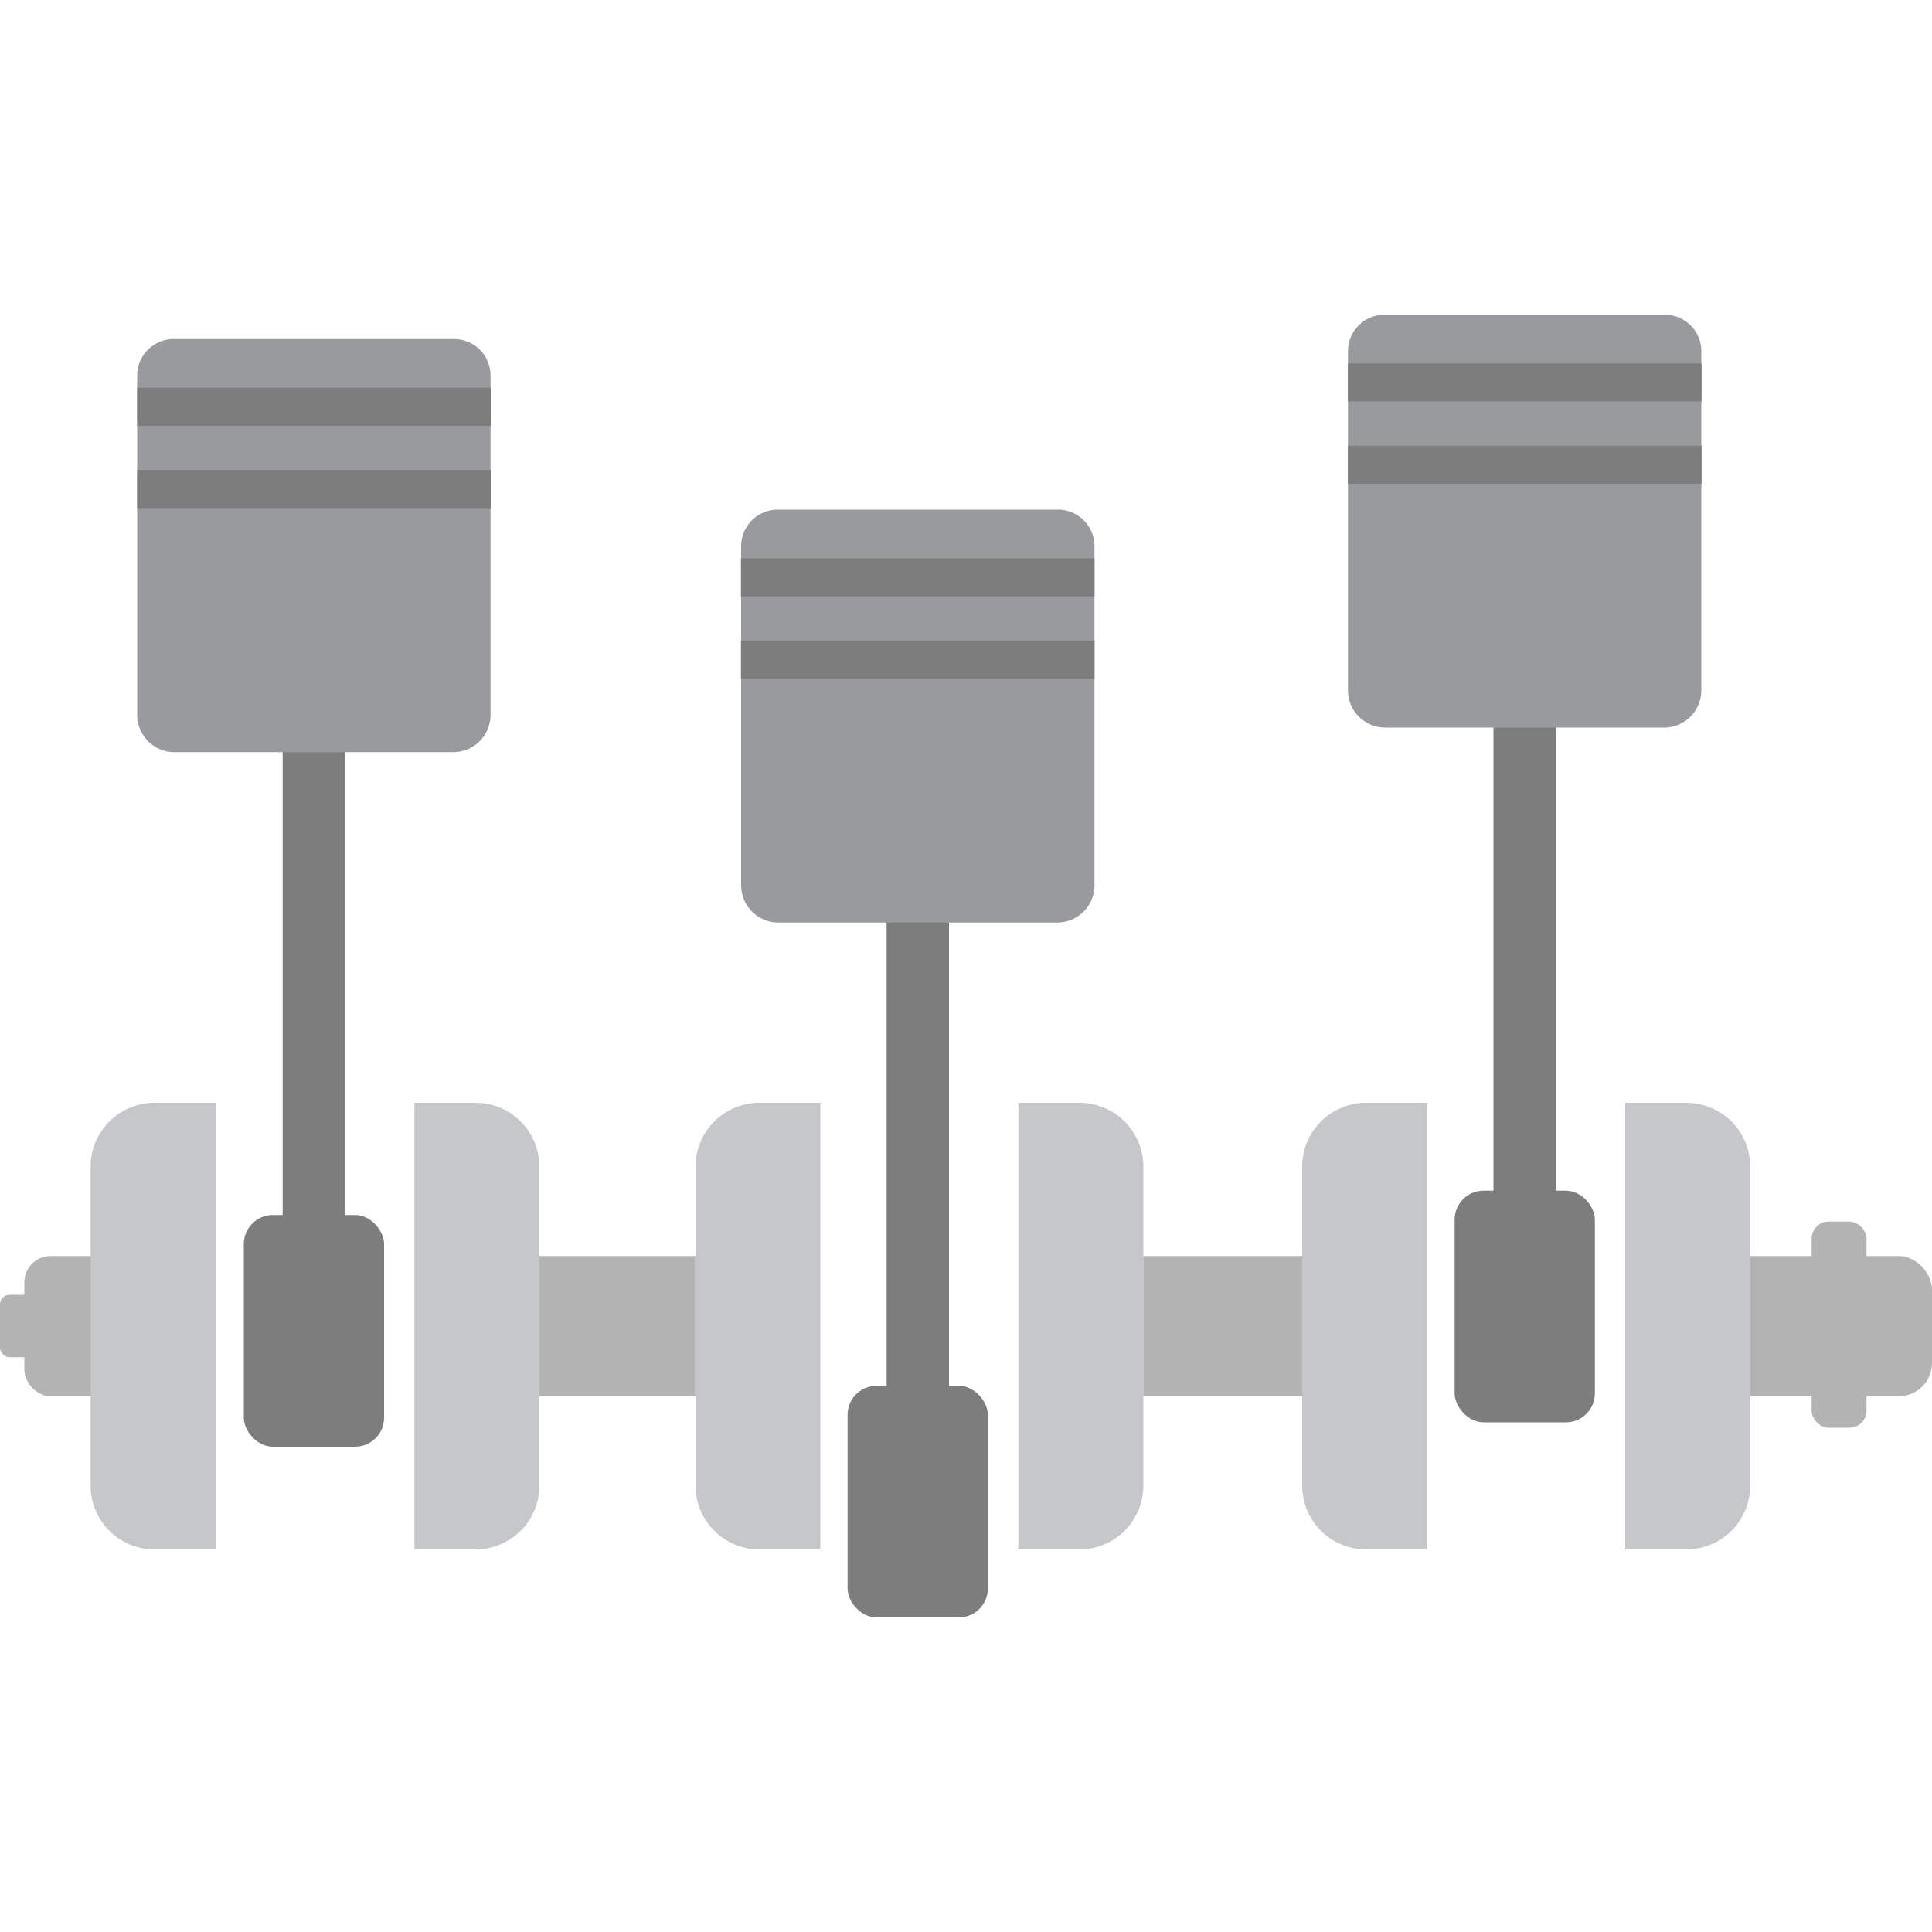 <svg id="Layer_1" data-name="Layer 1" xmlns="http://www.w3.org/2000/svg" viewBox="0 0 100 100"><defs><style>.cls-1{fill:#b3b3b3;}.cls-2{fill:#7d7d7d;}.cls-3{fill:#c5c7c9;}.cls-4{fill:#989a9d;}</style></defs><title>combustion engine</title><rect class="cls-1" x="1.26" y="65.01" width="9.81" height="7.26" rx="1.36" ry="1.36"/><rect class="cls-1" x="27.76" y="65.01" width="8.23" height="7.26"/><rect class="cls-1" x="84.12" y="65.01" width="15.88" height="7.26" rx="1.72" ry="1.72" transform="translate(184.12 137.28) rotate(180)"/><rect class="cls-1" x="59.17" y="65.01" width="8.23" height="7.26"/><rect class="cls-2" x="14.63" y="28.9" width="3.23" height="34.86"/><path class="cls-3" d="M8,57.08H11.2a0,0,0,0,1,0,0V80.2a0,0,0,0,1,0,0H8a3.31,3.31,0,0,1-3.31-3.31V60.39A3.31,3.31,0,0,1,8,57.08Z"/><path class="cls-3" d="M21.45,57.08h3.16a3.31,3.31,0,0,1,3.31,3.31v16.5a3.31,3.31,0,0,1-3.31,3.31H21.45a0,0,0,0,1,0,0V57.08A0,0,0,0,1,21.45,57.08Z"/><rect class="cls-2" x="12.62" y="62.89" width="7.26" height="11.99" rx="1.5" ry="1.5"/><rect class="cls-1" y="67.02" width="2.84" height="3.23" rx="0.49" ry="0.49"/><rect class="cls-1" x="93.77" y="63.24" width="2.84" height="10.67" rx="0.88" ry="0.88" transform="translate(190.38 137.14) rotate(180)"/><path class="cls-4" d="M9,17.55H23.5a1.89,1.89,0,0,1,1.89,1.89V37a1.93,1.93,0,0,1-1.93,1.93H9A1.93,1.93,0,0,1,7.1,37V19.44A1.89,1.89,0,0,1,9,17.55Z"/><rect class="cls-2" x="7.1" y="24.33" width="18.3" height="1.97"/><rect class="cls-2" x="7.1" y="20.07" width="18.3" height="1.97"/><rect class="cls-2" x="45.89" y="37.74" width="3.23" height="34.86"/><path class="cls-3" d="M39.3,57.08h3.16a0,0,0,0,1,0,0V80.2a0,0,0,0,1,0,0H39.3A3.31,3.31,0,0,1,36,76.89V60.39A3.31,3.31,0,0,1,39.3,57.08Z"/><path class="cls-3" d="M52.71,57.08h3.16a3.31,3.31,0,0,1,3.31,3.31v16.5a3.31,3.31,0,0,1-3.31,3.31H52.71a0,0,0,0,1,0,0V57.08A0,0,0,0,1,52.71,57.08Z"/><rect class="cls-2" x="43.87" y="71.73" width="7.26" height="11.99" rx="1.5" ry="1.5"/><path class="cls-4" d="M40.25,26.38H54.76a1.89,1.89,0,0,1,1.89,1.89V45.82a1.93,1.93,0,0,1-1.93,1.93H40.29a1.93,1.93,0,0,1-1.93-1.93V28.27A1.89,1.89,0,0,1,40.25,26.38Z"/><rect class="cls-2" x="38.35" y="33.16" width="18.3" height="1.97"/><rect class="cls-2" x="38.35" y="28.9" width="18.3" height="1.97"/><rect class="cls-2" x="77.3" y="27.64" width="3.23" height="34.86"/><path class="cls-3" d="M70.71,57.08h3.16a0,0,0,0,1,0,0V80.2a0,0,0,0,1,0,0H70.71a3.31,3.31,0,0,1-3.31-3.31V60.39A3.31,3.31,0,0,1,70.71,57.08Z"/><path class="cls-3" d="M84.12,57.08h3.16a3.31,3.31,0,0,1,3.31,3.31v16.5a3.31,3.31,0,0,1-3.31,3.31H84.12a0,0,0,0,1,0,0V57.08A0,0,0,0,1,84.12,57.08Z"/><rect class="cls-2" x="75.29" y="61.63" width="7.26" height="11.99" rx="1.5" ry="1.5"/><path class="cls-4" d="M71.66,16.29H86.17a1.89,1.89,0,0,1,1.89,1.89V35.73a1.93,1.93,0,0,1-1.93,1.93H71.7a1.93,1.93,0,0,1-1.93-1.93V18.18A1.89,1.89,0,0,1,71.66,16.29Z"/><rect class="cls-2" x="69.77" y="23.07" width="18.3" height="1.97"/><rect class="cls-2" x="69.77" y="18.81" width="18.3" height="1.97"/></svg>
